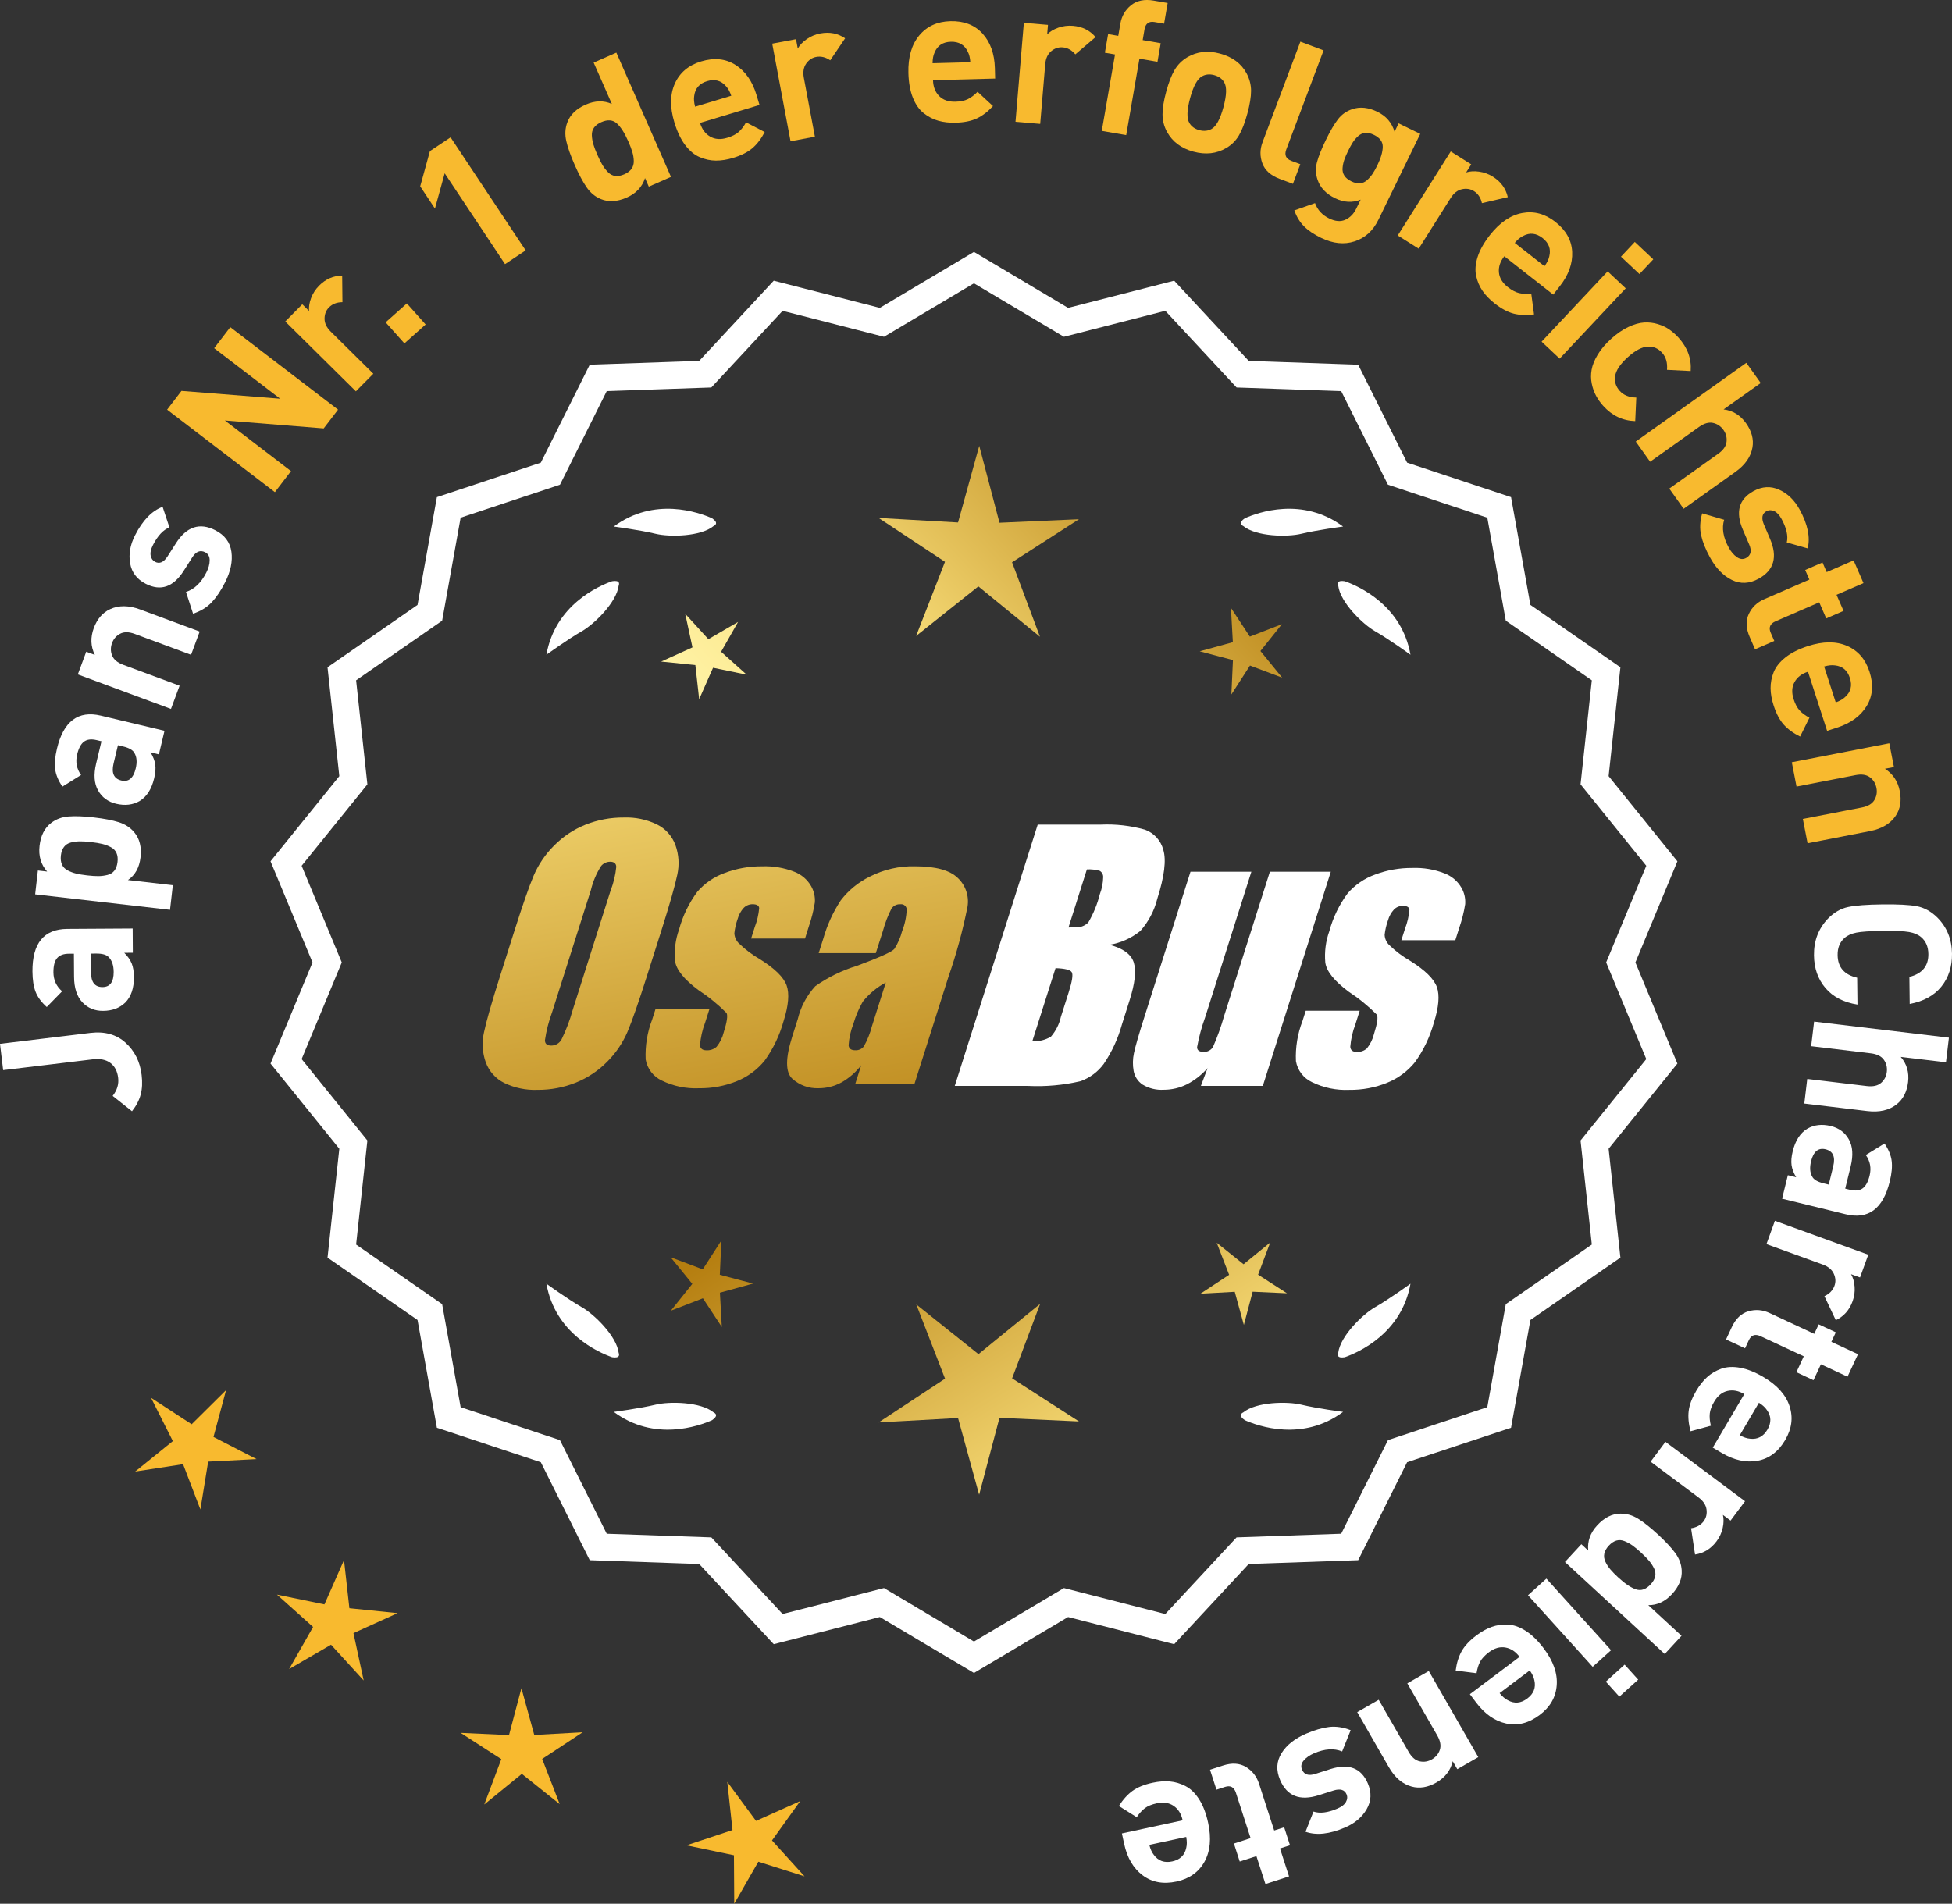 <?xml version="1.0" encoding="UTF-8"?>
<svg xmlns="http://www.w3.org/2000/svg" xmlns:xlink="http://www.w3.org/1999/xlink" id="Layer_2" data-name="Layer 2" viewBox="0 0 174.049 169.777">
  <rect x="0" y="0" width="174.049" height="169.777" fill="#333333" stroke="none"/>
  <defs>
    <style>
      .cls-1 {
        fill: url(#linear-gradient-8);
      }

      .cls-2 {
        fill: url(#linear-gradient-7);
      }

      .cls-3 {
        fill: url(#linear-gradient-5);
      }

      .cls-4 {
        fill: url(#linear-gradient-6);
      }

      .cls-5 {
        fill: url(#linear-gradient-9);
      }

      .cls-6 {
        fill: url(#linear-gradient-4);
      }

      .cls-7 {
        fill: url(#linear-gradient-3);
      }

      .cls-8 {
        fill: url(#linear-gradient-2);
      }

      .cls-9 {
        fill: url(#linear-gradient);
      }

      .cls-10 {
        fill: #f8ba2f;
      }

      .cls-11 {
        stroke: #fff;
        stroke-miterlimit: 10;
        stroke-width: .622px;
      }

      .cls-11, .cls-12 {
        fill: #fff;
      }
    </style>
    <linearGradient id="linear-gradient" x1="113.196" y1="195.457" x2="61.771" y2="112.937" gradientUnits="userSpaceOnUse">
      <stop offset="0" stop-color="#f9df7b"></stop>
      <stop offset=".279" stop-color="#b57e10"></stop>
      <stop offset=".323" stop-color="#c89d38"></stop>
      <stop offset=".417" stop-color="#efda86"></stop>
      <stop offset=".46" stop-color="#fff3a6"></stop>
      <stop offset=".642" stop-color="#f9df7b"></stop>
      <stop offset="1" stop-color="#b57e10"></stop>
    </linearGradient>
    <linearGradient id="linear-gradient-2" x1="126.444" y1="187.201" x2="75.019" y2="104.681" xlink:href="#linear-gradient"></linearGradient>
    <linearGradient id="linear-gradient-3" x1="147.971" y1="173.786" x2="96.546" y2="91.266" xlink:href="#linear-gradient"></linearGradient>
    <linearGradient id="linear-gradient-4" x1="47.759" y1="63.406" x2="79.451" y2="234.425" gradientUnits="userSpaceOnUse">
      <stop offset="0" stop-color="#f9df7b"></stop>
      <stop offset=".279" stop-color="#b57e10"></stop>
      <stop offset=".284" stop-color="#e5c25b"></stop>
      <stop offset=".286" stop-color="#f9df7b"></stop>
      <stop offset=".46" stop-color="#fff3a6"></stop>
      <stop offset=".642" stop-color="#f9df7b"></stop>
      <stop offset="1" stop-color="#b57e10"></stop>
    </linearGradient>
    <linearGradient id="linear-gradient-5" x1="60.267" y1="61.089" x2="91.959" y2="232.107" xlink:href="#linear-gradient-4"></linearGradient>
    <linearGradient id="linear-gradient-6" x1="72.892" y1="58.749" x2="104.584" y2="229.767" xlink:href="#linear-gradient-4"></linearGradient>
    <linearGradient id="linear-gradient-7" x1="52.205" y1="112.808" x2="117.982" y2="51.815" xlink:href="#linear-gradient"></linearGradient>
    <linearGradient id="linear-gradient-8" x1="29.986" y1="88.846" x2="95.763" y2="27.853" xlink:href="#linear-gradient"></linearGradient>
    <linearGradient id="linear-gradient-9" x1="37.042" y1="96.455" x2="102.818" y2="35.462" xlink:href="#linear-gradient"></linearGradient>
  </defs>
  <g id="Layer_1-2" data-name="Layer 1">
    <g>
      <g>
        <polygon class="cls-10" points="20.157 123.975 17.088 127.017 13.467 124.66 15.412 128.519 12.051 131.235 16.322 130.578 17.867 134.614 18.561 130.349 22.877 130.126 19.035 128.148 20.157 123.975"></polygon>
        <polygon class="cls-10" points="31.153 143.424 30.673 139.13 28.928 143.083 24.695 142.212 27.916 145.094 25.78 148.85 29.515 146.678 32.428 149.87 31.516 145.646 35.452 143.863 31.153 143.424"></polygon>
        <polygon class="cls-10" points="47.638 154.727 46.492 150.56 45.386 154.738 41.07 154.54 44.701 156.882 43.179 160.927 46.529 158.197 49.905 160.894 48.343 156.865 51.952 154.487 47.638 154.727"></polygon>
        <polygon class="cls-10" points="68.835 164.134 71.353 160.622 67.41 162.391 64.848 158.911 65.313 163.208 61.211 164.569 65.441 165.455 65.468 169.777 67.618 166.028 71.736 167.337 68.835 164.134"></polygon>
      </g>
      <path class="cls-11" d="M86.843,148.836l-8.345-4.961-9.405,2.409-6.61-7.111-9.703-.338-4.338-8.685-9.214-3.058-1.716-9.556-7.98-5.53,1.046-9.652-6.098-7.554,3.723-8.967-3.723-8.967,6.098-7.554-1.046-9.652,7.98-5.53,1.716-9.556,9.214-3.058,4.338-8.685,9.703-.338,6.61-7.111,9.405,2.409,8.345-4.961,8.345,4.961,9.405-2.409,6.61,7.111,9.703.338,4.338,8.685,9.214,3.058,1.716,9.556,7.98,5.53-1.046,9.652,6.098,7.554-3.723,8.967,3.723,8.967-6.098,7.554,1.046,9.652-7.98,5.53-1.716,9.556-9.214,3.058-4.338,8.685-9.703.338-6.61,7.111-9.405-2.409-8.345,4.961ZM78.773,141.96l8.07,4.797,8.07-4.797,9.095,2.329,6.392-6.877,9.383-.327,4.195-8.399,8.91-2.957,1.659-9.241,7.716-5.348-1.011-9.334,5.897-7.305-3.6-8.671,3.6-8.671-5.897-7.305,1.011-9.334-7.716-5.348-1.659-9.241-8.91-2.957-4.195-8.399-9.383-.327-6.392-6.877-9.095,2.329-8.07-4.797-8.07,4.797-9.095-2.329-6.392,6.877-9.383.327-4.195,8.399-8.91,2.957-1.659,9.241-7.716,5.348,1.011,9.334-5.897,7.305,3.6,8.671-3.6,8.671,5.897,7.305-1.011,9.334,7.716,5.348,1.659,9.241,8.91,2.957,4.195,8.399,9.383.327,6.392,6.877,9.095-2.329Z"></path>
      <g>
        <polygon class="cls-9" points="64.182 113.687 64.322 110.626 62.661 113.201 59.794 112.121 61.729 114.497 59.817 116.89 62.674 115.783 64.36 118.342 64.19 115.283 67.144 114.47 64.182 113.687"></polygon>
        <polygon class="cls-8" points="92.743 116.282 87.244 120.764 81.702 116.336 84.265 122.951 78.341 126.853 85.424 126.46 87.305 133.3 89.119 126.442 96.206 126.766 90.244 122.922 92.743 116.282"></polygon>
        <polygon class="cls-7" points="112.178 113.676 113.257 110.809 110.882 112.745 108.488 110.832 109.595 113.689 107.037 115.375 110.096 115.205 110.909 118.159 111.692 115.197 114.753 115.337 112.178 113.676"></polygon>
      </g>
      <g>
        <path class="cls-12" d="M110.852,125.961c-.114.057-.184.124-.207.201-.001.001-.002.002-.003.003.001 0.0.001 0.0.002.001-.036.131.066.291.35.488,1.179.524,5.149,1.947,8.764-.74,0,0-2.348-.308-3.726-.643-1.249-.304-4.027-.256-5.179.691Z"></path>
        <path class="cls-12" d="M119.311,120.923c0.0.001-0.0.003,0,.004.001-0.0.001-0.0.002-.001.063.12.248.166.589.115,1.217-.428,5.08-2.121,5.862-6.557,0,0-1.918,1.389-3.15,2.091-1.117.637-3.103,2.579-3.29,4.059-.043.12-.049.217-.013.288Z"></path>
      </g>
      <g>
        <path class="cls-12" d="M63.632,125.961c.114.057.184.124.207.201.001.001.002.002.003.003-.001 0-.001 0-.002.001.036.131-.066.291-.35.488-1.179.524-5.149,1.947-8.764-.74,0,0,2.348-.308,3.726-.643,1.249-.304,4.027-.256,5.179.691Z"></path>
        <path class="cls-12" d="M55.173,120.923c-0.0.001 0.0.003,0,.004-.001-0-.001-0-.002-.001-.063.12-.248.166-.589.115-1.217-.428-5.08-2.121-5.862-6.557,0,0,1.918,1.389,3.15,2.091,1.117.637,3.103,2.579,3.29,4.059.043.12.049.217.013.288Z"></path>
      </g>
      <g>
        <path class="cls-12" d="M63.632,46.913c.114-.057.184-.124.207-.201.001-.001.002-.002.003-.003-.001-0-.001-0-.002-.001.036-.131-.066-.291-.35-.488-1.179-.524-5.149-1.947-8.764.74,0,0,2.348.308,3.726.643,1.249.304,4.027.256,5.179-.691Z"></path>
        <path class="cls-12" d="M55.173,51.952c-0-.001 0-.003,0-.004-.001 0-.001 0-.002.001-.063-.12-.248-.166-.589-.115-1.217.428-5.08,2.121-5.862,6.557,0,0,1.918-1.389,3.15-2.091,1.117-.637,3.103-2.579,3.29-4.059.043-.12.049-.217.013-.288Z"></path>
      </g>
      <g>
        <path class="cls-12" d="M110.852,46.913c-.114-.057-.184-.124-.207-.201-.001-.001-.002-.002-.003-.003.001-0.0.001-0.0.002-.001-.036-.131.066-.291.35-.488,1.179-.524,5.149-1.947,8.764.74,0,0-2.348.308-3.726.643-1.249.304-4.027.256-5.179-.691Z"></path>
        <path class="cls-12" d="M119.311,51.952c0-.001-0-.003,0-.004.001 0.0.001 0.0.002.001.063-.12.248-.166.589-.115,1.217.428,5.08,2.121,5.862,6.557,0,0-1.918-1.389-3.15-2.091-1.117-.637-3.103-2.579-3.29-4.059-.043-.12-.049-.217-.013-.288Z"></path>
      </g>
      <g id="Group_4" data-name="Group 4">
        <g id="Group_1" data-name="Group 1">
          <path id="Path_1" data-name="Path 1" class="cls-6" d="M57.684,87.044c-.743,2.341-1.321,3.999-1.734,4.975-.429.998-1.045,1.904-1.814,2.67-.793.803-1.741,1.435-2.787,1.858-1.09.438-2.256.658-3.431.648-1.017.039-2.027-.171-2.945-.611-.769-.376-1.363-1.035-1.657-1.839-.308-.854-.365-1.778-.165-2.663.198-.958.677-2.638,1.438-5.039l1.265-3.987c.743-2.341,1.321-3.999,1.734-4.975.429-.998,1.045-1.904,1.814-2.67.793-.803,1.741-1.435,2.787-1.858,1.091-.437,2.256-.656,3.431-.646,1.017-.039,2.027.171,2.945.611.768.377,1.362,1.036,1.657,1.84.308.854.365,1.778.165,2.663-.198.958-.677,2.637-1.438,5.037l-1.266,3.986ZM54.459,79.386c.255-.669.42-1.369.49-2.082-.014-.303-.197-.454-.548-.454-.305.003-.593.136-.794.366-.426.665-.737,1.397-.922,2.166l-3.456,10.883c-.3.811-.515,1.65-.64,2.506,0,.319.194.476.565.476.383-.001.734-.212.915-.548.408-.836.739-1.708.988-2.604l3.398-10.71.003.003Z"></path>
          <path id="Path_2" data-name="Path 2" class="cls-3" d="M71.782,83.702h-4.81l.329-1.035c.208-.538.339-1.102.391-1.676-.018-.234-.216-.351-.592-.351-.295-.003-.578.115-.785.325-.254.277-.438.611-.538.973-.15.416-.25.849-.298,1.289.015.339.158.661.399.9.569.552,1.206,1.031,1.894,1.425,1.317.827,2.106,1.604,2.367,2.33.259.728.172,1.789-.271,3.182-.35,1.263-.919,2.454-1.683,3.518-.654.81-1.504,1.439-2.469,1.829-1.077.439-2.23.656-3.393.64-1.148.051-2.29-.186-3.322-.691-.755-.353-1.289-1.052-1.43-1.873-.055-1.217.143-2.433.582-3.57l.293-.922h4.808l-.384,1.21c-.246.642-.398,1.316-.454,2.001.022.307.216.461.574.461.33.02.655-.092.903-.311.308-.381.527-.826.64-1.302.289-.911.373-1.482.251-1.712-.764-.766-1.605-1.451-2.509-2.045-1.291-.958-1.987-1.829-2.088-2.612-.083-.943.039-1.893.359-2.784.329-1.218.883-2.363,1.634-3.376.659-.761,1.503-1.338,2.45-1.676,1.062-.401,2.19-.6,3.325-.589.978-.037,1.953.127,2.864.483.631.24,1.16.689,1.498,1.273.258.444.376.955.34,1.467-.114.719-.291,1.427-.53,2.114l-.348,1.111v-.008Z"></path>
          <path id="Path_3" data-name="Path 3" class="cls-4" d="M78.093,85.001h-5.095l.406-1.28c.343-1.213.869-2.366,1.559-3.42.686-.899,1.573-1.626,2.59-2.122,1.245-.636,2.629-.953,4.027-.922,1.836,0,3.11.347,3.822,1.042.696.657,1.021,1.616.867,2.561-.422,2.122-.99,4.212-1.701,6.255l-3.043,9.588h-5.279l.542-1.701c-.481.626-1.083,1.149-1.771,1.536-.626.339-1.326.515-2.038.512-.862.033-1.703-.275-2.341-.856-.611-.57-.611-1.82,0-3.75l.498-1.571c.264-1.09.8-2.096,1.558-2.923,1.131-.798,2.383-1.411,3.707-1.814,2.019-.75,3.134-1.252,3.343-1.508.313-.488.546-1.023.691-1.584.247-.621.386-1.28.41-1.948-.017-.269-.248-.473-.517-.457-.011.001-.021.002-.032.003-.317-.024-.622.121-.805.381-.322.631-.577,1.295-.761,1.979l-.638,1.997ZM78.983,87.62c-.793.427-1.493,1.009-2.056,1.712-.356.627-.637,1.293-.838,1.986-.24.612-.383,1.257-.424,1.913.033.285.223.432.582.432.297.022.586-.104.772-.337.316-.559.557-1.156.717-1.778l1.247-3.928Z"></path>
        </g>
        <g id="Group_3" data-name="Group 3">
          <path id="Path_7" data-name="Path 7" class="cls-12" d="M92.52,73.54h5.641c1.319-.059,2.639.092,3.91.446.817.29,1.437.967,1.654,1.807.278.907.098,2.367-.542,4.379-.264,1.057-.78,2.035-1.503,2.849-.794.644-1.742,1.07-2.751,1.236,1.207.319,1.928.841,2.162,1.576s.11,1.862-.373,3.376l-.684,2.162c-.345,1.246-.89,2.429-1.613,3.501-.526.72-1.258,1.262-2.1,1.554-1.523.352-3.088.492-4.649.417h-6.541l7.396-23.304h-.007ZM94.118,86.338l-2.073,6.522c.579.032,1.154-.108,1.654-.402.44-.507.747-1.115.893-1.771l.691-2.173c.318-.999.411-1.603.278-1.814-.132-.212-.611-.329-1.445-.359l.003-.004ZM96.913,77.53l-1.642,5.183c.245-.011.435-.014.57-.014.446.042.887-.119,1.2-.44.459-.785.804-1.631,1.024-2.513.188-.49.289-1.008.3-1.532.004-.229-.116-.442-.314-.556-.368-.102-.75-.144-1.131-.126l-.007-.002Z"></path>
          <path id="Path_8" data-name="Path 8" class="cls-12" d="M118.66,77.743l-6.061,19.1h-5.523l.596-1.588c-.519.596-1.147,1.088-1.851,1.449-.638.318-1.342.484-2.056.483-.66.041-1.318-.12-1.885-.461-.422-.281-.712-.723-.801-1.222-.094-.527-.084-1.068.03-1.591.114-.552.428-1.65.951-3.288l4.09-12.884h5.428l-4.126,12.997c-.313.861-.551,1.747-.713,2.648,0,.278.183.417.56.417.344.031.676-.137.856-.432.396-.901.729-1.829.995-2.776l4.079-12.854h5.428l.003.003Z"></path>
          <path id="Path_9" data-name="Path 9" class="cls-12" d="M129.761,83.848h-4.81l.329-1.035c.208-.538.339-1.102.391-1.676-.018-.234-.216-.351-.592-.351-.295-.003-.578.115-.784.325-.254.277-.438.611-.538.973-.15.416-.249.848-.297,1.287.015.339.158.661.399.9.569.553,1.205,1.032,1.893,1.426,1.317.827,2.106,1.604,2.367,2.33.259.728.172,1.789-.271,3.182-.35,1.263-.919,2.454-1.683,3.518-.654.809-1.504,1.439-2.469,1.829-1.077.439-2.23.656-3.393.64-1.148.051-2.29-.186-3.322-.691-.755-.353-1.289-1.052-1.43-1.873-.055-1.217.143-2.433.582-3.57l.293-.922h4.81l-.384,1.211c-.246.642-.398,1.316-.454,2.001.022.307.216.461.574.461.33.02.655-.092.903-.311.308-.381.527-.826.64-1.302.289-.911.373-1.482.251-1.712-.764-.766-1.605-1.451-2.509-2.045-1.291-.958-1.987-1.829-2.088-2.612-.083-.943.039-1.893.359-2.784.329-1.218.883-2.363,1.634-3.376.659-.761,1.503-1.338,2.45-1.676,1.062-.401,2.19-.6,3.325-.589.978-.037,1.953.127,2.864.483.632.239,1.163.689,1.503,1.273.258.444.376.955.34,1.467-.114.719-.291,1.427-.53,2.114l-.351,1.108-.004-.005Z"></path>
        </g>
      </g>
      <g>
        <path class="cls-12" d="M8.067,92.116c1.271-.152,2.314.139,3.127.873.813.735,1.292,1.694,1.434,2.875.079.653.052,1.232-.081,1.739s-.393,1.007-.778,1.498l-1.723-1.367c.396-.505.56-1.044.489-1.617-.07-.585-.3-1.025-.689-1.321-.39-.295-.921-.402-1.597-.321l-7.967.961-.282-2.346,8.067-.974Z"></path>
        <path class="cls-12" d="M11.829,82.809l.014,2.159-.765.005c.309.304.528.617.66.939.133.321.2.732.202,1.23.007.986-.25,1.742-.768,2.267-.507.49-1.168.737-1.984.742-.747.005-1.364-.252-1.85-.771-.484-.518-.729-1.275-.735-2.273l-.014-2.057-.441.003c-.487.003-.841.135-1.061.397-.22.262-.326.682-.324,1.26.005.691.263,1.256.776,1.695l-1.369,1.402c-.479-.428-.81-.876-.994-1.346-.184-.469-.277-1.078-.283-1.825-.016-2.517,1.02-3.78,3.105-3.794l5.83-.035ZM8.579,85.039l-.476.003.01,1.684c.005.873.348,1.307,1.027,1.303.67-.004,1.001-.454.996-1.35-.004-.578-.148-1.013-.433-1.307-.194-.225-.568-.336-1.125-.333Z"></path>
        <path class="cls-12" d="M8.368,72.9c.911.105,1.655.247,2.227.427.572.181,1.034.484,1.385.912.471.567.653,1.307.55,2.219-.104.912-.479,1.588-1.123,2.027l4.003.459-.251,2.195-12.025-1.379.243-2.128.827.095c-.556-.622-.782-1.39-.677-2.302.104-.912.451-1.591,1.038-2.037.438-.338.957-.529,1.555-.574.599-.046,1.349-.017,2.249.086ZM9.115,75.262c-.261-.064-.593-.12-.999-.166-.405-.047-.742-.068-1.011-.064-.268.003-.532.039-.791.105-.259.067-.462.198-.609.393-.148.194-.24.449-.276.764-.035.315-.004.584.096.807.101.223.269.396.505.52.237.125.486.219.747.283.26.064.594.119.999.166.405.046.742.067,1.011.064.269-.004.534-.039.8-.105.264-.066.469-.196.617-.391.147-.194.239-.449.275-.765.037-.314.005-.583-.096-.807-.1-.222-.27-.396-.513-.521-.242-.125-.494-.22-.755-.283Z"></path>
        <path class="cls-12" d="M14.668,65.175l-.501,2.101-.744-.178c.226.369.366.726.418,1.07.051.344.02.759-.096,1.244-.229.959-.658,1.631-1.285,2.018-.609.355-1.311.439-2.105.25-.727-.174-1.264-.57-1.611-1.188-.348-.619-.406-1.413-.175-2.384l.478-2.001-.431-.103c-.474-.113-.849-.068-1.124.134-.276.203-.48.585-.614,1.147-.161.672-.043,1.282.35,1.831l-1.663,1.036c-.362-.529-.577-1.043-.646-1.543-.066-.499-.015-1.113.159-1.841.584-2.447,1.891-3.43,3.919-2.946l5.672,1.353ZM10.98,66.568l-.464-.11-.391,1.638c-.202.849.028,1.352.689,1.51.651.155,1.078-.203,1.287-1.074.134-.562.097-1.019-.111-1.371-.134-.266-.471-.463-1.011-.592Z"></path>
        <path class="cls-12" d="M17.804,56.323l-.768,2.072-5.021-1.861c-.521-.193-.954-.199-1.299-.019-.344.181-.586.456-.724.828-.142.383-.141.755.004,1.116.144.361.476.639.996.832l5.021,1.861-.769,2.072-8.305-3.078.75-2.025.766.284c-.373-.755-.404-1.552-.093-2.392.304-.818.79-1.381,1.46-1.688.772-.354,1.664-.345,2.673.029l5.308,1.968Z"></path>
        <path class="cls-12" d="M19.194,47.288c.839.428,1.318,1.066,1.438,1.916s-.07,1.765-.569,2.744c-.37.727-.765,1.314-1.185,1.763-.419.447-.975.788-1.664,1.021l-.632-1.943c.741-.232,1.347-.808,1.815-1.728.195-.383.295-.746.297-1.089.002-.342-.133-.582-.404-.721-.435-.222-.818-.067-1.152.462l-.77,1.211c-.923,1.438-2.046,1.819-3.369,1.145-.787-.401-1.254-1.011-1.396-1.827-.143-.817.001-1.65.434-2.498.685-1.343,1.505-2.191,2.461-2.544l.608,1.837c-.554.214-1.043.735-1.465,1.562-.188.374-.259.691-.208.953s.184.445.396.555c.394.2.759.043,1.098-.471l.755-1.181c.948-1.488,2.12-1.877,3.513-1.167Z"></path>
        <path class="cls-10" d="M30.143,36.532l-1.281,1.674-8.812-.708,5.898,4.516-1.437,1.876-9.611-7.356,1.28-1.674,8.8.698-5.885-4.506,1.436-1.876,9.611,7.356Z"></path>
        <path class="cls-10" d="M30.51,24.581l.024,2.368c-.496.003-.896.157-1.198.463-.264.267-.396.602-.397,1.006-.002.405.183.791.553,1.157l3.796,3.754-1.555,1.571-6.296-6.229,1.517-1.535.604.598c-.033-.353.027-.735.18-1.148.155-.413.392-.782.71-1.104.589-.596,1.277-.896,2.062-.9Z"></path>
        <path class="cls-10" d="M37.951,28.938l-1.892,1.686-1.674-1.879,1.892-1.685,1.674,1.878Z"></path>
        <path class="cls-10" d="M46.871,22.332l-1.841,1.223-5.38-8.101-.868,3.147-1.315-1.982.868-3.147,1.841-1.223,6.695,10.083Z"></path>
        <path class="cls-10" d="M59.827,15.776l-1.977.869-.336-.763c-.258.794-.802,1.373-1.631,1.738-.852.373-1.617.419-2.299.137-.513-.208-.939-.559-1.279-1.053-.341-.494-.696-1.161-1.065-2.002-.365-.83-.614-1.538-.747-2.123-.134-.585-.104-1.137.09-1.655.252-.692.799-1.224,1.64-1.593.83-.364,1.607-.385,2.332-.06l-1.621-3.688,2.023-.889,4.87,11.081ZM56.019,12.603c-.333-.758-.677-1.293-1.032-1.607-.355-.315-.812-.349-1.372-.103-.291.127-.507.291-.648.488-.142.199-.207.432-.194.699.012.267.057.529.132.786.076.258.196.573.36.946.164.374.315.676.453.906.139.23.303.442.493.637.191.195.408.308.65.337.241.03.508-.019.799-.146s.506-.291.648-.489c.142-.198.209-.433.202-.701-.007-.27-.05-.538-.132-.807-.08-.268-.199-.583-.359-.946Z"></path>
        <path class="cls-10" d="M67.722,9.359l-5.305,1.602c.171.564.471.971.902,1.22.429.249.937.285,1.523.108.434-.132.771-.301,1.01-.509.238-.209.462-.498.67-.869l1.663.865c-.314.604-.682,1.085-1.101,1.442s-.991.646-1.718.865c-.543.163-1.055.244-1.535.241s-.958-.104-1.432-.305c-.476-.2-.909-.561-1.304-1.081-.394-.52-.715-1.192-.964-2.018-.41-1.355-.394-2.518.049-3.485.441-.969,1.222-1.621,2.339-1.959,1.161-.35,2.181-.246,3.059.312.88.558,1.503,1.449,1.874,2.675l.269.896ZM65.203,8.54c-.123-.365-.279-.65-.471-.853-.438-.508-.998-.658-1.681-.452-.685.207-1.068.643-1.151,1.307-.048.275-.021.599.079.971l3.224-.973Z"></path>
        <path class="cls-10" d="M75.354,3.416l-1.326,1.962c-.41-.28-.827-.381-1.251-.302-.367.068-.667.27-.898.601-.231.332-.3.755-.204,1.267l.985,5.246-2.172.408-1.634-8.705,2.122-.398.156.835c.173-.309.44-.59.803-.842s.765-.42,1.21-.504c.825-.154,1.561-.011,2.209.433Z"></path>
        <path class="cls-10" d="M88.733,7.006l-5.541.145c.016.59.198,1.061.548,1.414.349.354.829.522,1.44.507.454-.012.823-.087,1.108-.225.286-.138.577-.357.876-.66l1.376,1.273c-.462.499-.943.866-1.44,1.101-.5.233-1.129.361-1.887.381-.567.015-1.081-.043-1.544-.173s-.897-.354-1.302-.672c-.405-.317-.729-.78-.973-1.386-.241-.606-.374-1.34-.396-2.201-.036-1.416.286-2.532.968-3.35.681-.816,1.605-1.24,2.771-1.271,1.214-.032,2.17.337,2.87,1.106.699.771,1.066,1.795,1.101,3.075l.024.935ZM86.518,5.55c-.021-.385-.097-.7-.229-.946-.287-.604-.788-.897-1.502-.879s-1.199.338-1.455.956c-.118.253-.178.571-.179.957l3.364-.088Z"></path>
        <path class="cls-10" d="M97.683,3.31l-1.801,1.537c-.321-.38-.695-.588-1.125-.624-.373-.031-.714.082-1.026.34-.312.259-.49.647-.534,1.166l-.448,5.32-2.202-.187.744-8.825,2.151.182-.071.847c.249-.252.582-.452.997-.599.416-.146.852-.201,1.302-.163.836.07,1.508.405,2.014,1.006Z"></path>
        <path class="cls-10" d="M103.206,5.512l-1.608-.278-1.181,6.817-2.177-.377,1.18-6.817-.904-.156.288-1.659.904.157.188-1.089c.119-.682.438-1.23.958-1.646.521-.416,1.194-.553,2.022-.409l1.238.214-.319,1.843-.854-.147c-.502-.087-.798.132-.891.656l-.163.955,1.606.278-.287,1.658Z"></path>
        <path class="cls-10" d="M111.221,10.127c-.223.82-.472,1.466-.746,1.938-.275.472-.651.849-1.126,1.13-.868.516-1.85.625-2.944.328-1.081-.294-1.868-.883-2.354-1.768-.266-.494-.397-1.015-.396-1.561.001-.546.11-1.223.331-2.032.22-.81.466-1.447.739-1.913s.649-.846,1.13-1.139c.867-.515,1.843-.626,2.925-.332,1.116.303,1.907.894,2.374,1.771.264.495.396,1.013.397,1.553-.001.54-.111,1.215-.33,2.024ZM109.088,9.548c.288-1.062.311-1.795.069-2.201-.184-.319-.483-.536-.898-.649-.404-.109-.768-.072-1.087.11-.415.229-.765.873-1.054,1.934-.291,1.072-.315,1.812-.073,2.217.183.32.478.535.882.646.415.112.782.077,1.104-.106.414-.228.767-.877,1.058-1.949Z"></path>
        <path class="cls-10" d="M115.282,16.395l-1.178-.442c-.796-.299-1.311-.759-1.542-1.38-.233-.62-.229-1.254.017-1.901l3.369-8.957,2.069.777-3.323,8.831c-.188.499-.037.84.45,1.023l.797.299-.659,1.75Z"></path>
        <path class="cls-10" d="M122.898,19.612c-.472.969-1.176,1.605-2.113,1.912s-1.936.202-2.995-.314c-.632-.308-1.135-.646-1.508-1.018-.374-.371-.666-.848-.875-1.428l1.848-.65c.22.61.641,1.067,1.262,1.37.551.268,1.033.305,1.449.11.417-.194.736-.521.959-.979l.396-.811c-.737.297-1.498.254-2.283-.128-.794-.387-1.312-.929-1.552-1.626-.179-.515-.2-1.033-.066-1.554.134-.521.399-1.189.796-2.005.396-.814.757-1.433,1.083-1.854.324-.422.744-.722,1.26-.899.696-.24,1.447-.165,2.253.228.785.382,1.295.977,1.532,1.785l.364-.749,1.927.938-3.735,7.672ZM122.816,14.732c.312-.642.471-1.188.476-1.64.006-.451-.256-.806-.786-1.063-.285-.14-.544-.198-.773-.179-.231.021-.441.116-.633.289-.19.171-.351.357-.48.56-.129.201-.268.455-.417.761s-.263.572-.342.798c-.079.227-.129.467-.151.721-.023.253.03.481.159.683s.335.371.621.51c.284.14.547.197.785.175.237-.022.449-.122.635-.296.187-.174.347-.361.481-.561.134-.198.275-.451.426-.757Z"></path>
        <path class="cls-10" d="M134.443,17.581l-2.308.535c-.109-.485-.347-.842-.711-1.072-.316-.199-.673-.256-1.067-.171-.396.086-.732.349-1.011.79l-2.848,4.515-1.87-1.179,4.725-7.491,1.827,1.151-.454.719c.337-.109.724-.133,1.161-.071.438.061.848.212,1.231.454.709.447,1.149,1.055,1.324,1.82Z"></path>
        <path class="cls-10" d="M138.491,26.272l-4.361-3.418c-.364.464-.524.943-.48,1.438.045.495.308.931.789,1.309.356.279.689.457.997.533.307.076.673.092,1.097.049l.248,1.858c-.675.09-1.28.066-1.813-.07-.533-.138-1.098-.44-1.695-.908-.446-.351-.807-.723-1.079-1.117-.274-.395-.467-.844-.575-1.347-.11-.504-.065-1.066.134-1.688.199-.622.565-1.271,1.096-1.949.874-1.114,1.834-1.771,2.881-1.966,1.045-.195,2.028.067,2.946.788.954.748,1.457,1.642,1.506,2.681.049,1.04-.321,2.063-1.111,3.071l-.577.735ZM137.712,23.74c.229-.311.372-.603.428-.875.164-.649-.036-1.194-.598-1.636-.562-.44-1.14-.504-1.73-.189-.253.119-.503.327-.749.623l2.649,2.077Z"></path>
        <path class="cls-10" d="M139.065,31.983l-1.61-1.513,5.891-6.269,1.61,1.514-5.891,6.268ZM146.18,24.438l-1.648-1.548,1.234-1.313,1.648,1.549-1.234,1.312Z"></path>
        <path class="cls-10" d="M145.802,37.555c-1.115-.033-2.066-.487-2.855-1.361-.251-.278-.462-.576-.634-.894-.173-.318-.302-.68-.385-1.085s-.089-.816-.014-1.234c.073-.418.254-.868.544-1.351.289-.482.69-.956,1.203-1.419.515-.463,1.024-.814,1.535-1.053.51-.239.973-.371,1.392-.398.419-.026.829.021,1.228.142.399.12.745.284,1.04.492.294.208.566.45.817.728.797.884,1.156,1.873,1.075,2.969l-2.112-.108c.056-.631-.091-1.141-.439-1.527-.351-.387-.773-.569-1.272-.546-.522.028-1.117.344-1.782.943-.672.607-1.05,1.17-1.133,1.688-.073.494.065.934.414,1.321.349.387.841.584,1.475.593l-.096,2.102Z"></path>
        <path class="cls-10" d="M150.121,45.374l-1.281-1.8,4.361-3.106c.453-.322.701-.677.745-1.063.046-.387-.048-.741-.277-1.064-.237-.332-.545-.54-.925-.625-.38-.084-.797.035-1.248.357l-4.363,3.106-1.282-1.801,9.859-7.021,1.283,1.8-3.311,2.356c.821.098,1.487.506,2.001,1.227.505.711.698,1.43.575,2.156-.141.838-.649,1.569-1.526,2.193l-4.611,3.284Z"></path>
        <path class="cls-10" d="M156.807,51.612c-.825.452-1.623.488-2.393.109-.77-.381-1.419-1.052-1.947-2.016-.393-.716-.654-1.373-.788-1.972-.135-.599-.103-1.249.094-1.951l1.961.573c-.226.744-.09,1.567.405,2.473.206.378.45.664.732.858.28.195.555.22.824.072.426-.234.516-.639.266-1.212l-.566-1.318c-.667-1.572-.35-2.715.952-3.429.775-.425,1.541-.466,2.297-.124s1.362.931,1.82,1.766c.724,1.322.962,2.477.715,3.465l-1.861-.531c.136-.578-.021-1.274-.466-2.09-.201-.367-.425-.604-.67-.709-.244-.104-.472-.1-.68.015-.388.212-.465.603-.229,1.172l.55,1.288c.694,1.623.356,2.81-1.016,3.561Z"></path>
        <path class="cls-10" d="M156.488,57.908l-.48-1.107c-.334-.769-.358-1.453-.075-2.052s.741-1.036,1.376-1.312l4.023-1.747-.373-.857,1.543-.671.374.858,2.4-1.043.881,2.026-2.402,1.043.624,1.435-1.543.671-.624-1.435-3.898,1.693c-.487.212-.631.552-.428,1.02l.318.732-1.716.745Z"></path>
        <path class="cls-10" d="M162.914,65.178l-1.706-5.273c-.562.182-.961.49-1.201.925-.242.436-.267.944-.079,1.526.14.432.316.764.529.999s.507.452.881.653l-.832,1.681c-.609-.303-1.099-.661-1.464-1.072-.365-.412-.664-.979-.897-1.701-.175-.54-.266-1.049-.272-1.529-.006-.48.086-.96.275-1.438.191-.479.544-.92,1.056-1.324s1.179-.738,1.998-1.004c1.349-.436,2.51-.442,3.487-.02.977.422,1.644,1.189,2.003,2.3.374,1.153.29,2.175-.25,3.064-.541.89-1.419,1.531-2.638,1.926l-.89.288ZM163.684,62.642c.363-.13.645-.292.843-.487.499-.447.639-1.011.418-1.689-.219-.68-.662-1.055-1.328-1.125-.275-.042-.6-.009-.969.099l1.036,3.203Z"></path>
        <path class="cls-10" d="M161.173,75.204l-.422-2.17,5.256-1.022c.546-.106.919-.326,1.118-.659.201-.334.264-.695.188-1.085-.078-.4-.273-.718-.584-.951-.312-.233-.739-.298-1.284-.191l-5.257,1.022-.422-2.169,8.693-1.692.413,2.119-.801.156c.71.45,1.152,1.115,1.323,1.994.166.856.043,1.59-.368,2.201-.476.705-1.241,1.16-2.299,1.365l-5.556,1.082Z"></path>
        <path class="cls-12" d="M165.62,89.591c-1.237-.2-2.191-.693-2.856-1.479-.668-.786-1.008-1.757-1.021-2.912-.017-1.292.396-2.38,1.235-3.263.548-.562,1.153-.912,1.814-1.05.661-.139,1.679-.216,3.049-.231,1.372-.018,2.39.036,3.055.158.663.123,1.277.458,1.839,1.007.86.862,1.299,1.939,1.313,3.231.015,1.156-.304,2.135-.95,2.936-.648.801-1.588,1.316-2.821,1.547l-.027-2.414c1.14-.285,1.704-.967,1.691-2.043-.008-.646-.224-1.148-.647-1.505-.264-.224-.618-.376-1.067-.455-.449-.08-1.234-.113-2.356-.1-1.121.014-1.906.065-2.353.155-.446.091-.799.251-1.057.48-.415.367-.619.875-.61,1.521.012,1.088.593,1.761,1.741,2.02l.028,2.396Z"></path>
        <path class="cls-12" d="M160.881,98.415l.262-2.195,5.317.636c.552.065.973-.029,1.267-.285.293-.256.464-.581.51-.975.048-.405-.04-.767-.265-1.085-.225-.317-.611-.51-1.163-.575l-5.318-.636.263-2.194,12.02,1.436-.263,2.194-4.034-.481c.542.624.76,1.375.655,2.253-.104.866-.445,1.527-1.024,1.983-.668.524-1.536.724-2.605.596l-5.62-.671Z"></path>
        <path class="cls-12" d="M158.9,106.902l.514-2.097.743.182c-.225-.369-.362-.727-.412-1.071-.049-.345-.016-.76.104-1.244.235-.958.667-1.628,1.298-2.01.611-.353,1.312-.432,2.106-.237.726.178,1.261.577,1.604,1.198.345.62.396,1.416.16,2.385l-.489,1.997.43.105c.473.116.848.073,1.124-.127.277-.2.484-.582.622-1.143.164-.672.051-1.283-.34-1.834l1.67-1.026c.359.532.571,1.048.636,1.548.064.499.008,1.113-.171,1.84-.599,2.443-1.909,3.417-3.935,2.921l-5.664-1.387ZM162.596,105.532l.463.113.4-1.635c.207-.848-.019-1.352-.681-1.514-.649-.159-1.079.196-1.293,1.065-.138.562-.104,1.02.103,1.373.133.266.47.465,1.008.597Z"></path>
        <path class="cls-12" d="M163.688,117.735l-1.014-2.141c.449-.21.749-.518.896-.923.128-.352.107-.711-.061-1.079-.167-.369-.497-.642-.986-.82l-5.018-1.821.754-2.077,8.326,3.022-.736,2.029-.8-.29c.179.306.283.679.317,1.119.033.439-.027.873-.182,1.299-.287.789-.787,1.35-1.497,1.682Z"></path>
        <path class="cls-12" d="M153.902,119.455l.51-1.095c.354-.76.85-1.232,1.485-1.418.638-.185,1.269-.131,1.895.16l3.977,1.853.395-.848,1.525.711-.395.848,2.374,1.104-.935,2.004-2.372-1.105-.661,1.418-1.525-.711.66-1.418-3.853-1.794c-.482-.226-.832-.106-1.047.355l-.338.725-1.695-.789Z"></path>
        <path class="cls-12" d="M152.717,129.103l2.813-4.774c-.508-.299-1.004-.395-1.489-.285-.484.108-.882.427-1.193.954-.23.39-.362.743-.396,1.059-.034.314-.002.679.096,1.092l-1.81.493c-.178-.658-.234-1.261-.169-1.807.065-.547.292-1.147.677-1.802.288-.488.609-.894.965-1.218.354-.323.774-.572,1.259-.747.485-.175,1.049-.204,1.691-.089.642.115,1.335.392,2.076.829,1.221.719,1.997,1.584,2.328,2.596.332,1.011.201,2.019-.392,3.024-.616,1.045-1.436,1.66-2.459,1.846-1.025.187-2.088-.046-3.191-.696l-.806-.475ZM155.126,127.997c.336.186.646.288.923.308.665.077,1.179-.192,1.542-.808.362-.615.349-1.195-.039-1.74-.152-.234-.391-.454-.718-.659l-1.708,2.899Z"></path>
        <path class="cls-12" d="M151.137,138.635l-.353-2.342c.492-.072.866-.28,1.124-.625.223-.3.308-.65.254-1.052-.055-.4-.291-.757-.708-1.068l-4.278-3.192,1.321-1.771,7.099,5.297-1.291,1.729-.682-.508c.083.344.076.731-.019,1.163-.096.431-.278.828-.549,1.191-.503.672-1.142,1.064-1.919,1.178Z"></path>
        <path class="cls-12" d="M139.536,139.303l1.464-1.587.612.565c-.082-.832.185-1.58.8-2.246.63-.684,1.312-1.032,2.051-1.046.553-.015,1.085.137,1.595.453.509.315,1.102.785,1.777,1.407.666.615,1.177,1.164,1.534,1.646.355.482.55,1,.579,1.553.047.736-.243,1.441-.864,2.116-.615.667-1.319.995-2.114.988l2.963,2.731-1.499,1.624-8.897-8.206ZM144.296,140.687c.608.561,1.138.914,1.589,1.061.451.146.884-.006,1.3-.456.215-.232.348-.469.398-.707.049-.239.016-.479-.103-.718-.118-.24-.264-.463-.436-.668-.173-.206-.41-.447-.709-.724-.3-.276-.56-.493-.777-.648-.22-.155-.456-.284-.708-.387-.252-.102-.496-.118-.729-.049-.234.07-.458.222-.674.455-.215.232-.348.469-.399.708-.05.238-.018.479.097.724s.261.473.442.686c.182.214.418.455.709.724Z"></path>
        <path class="cls-12" d="M136.243,142.266l1.639-1.481,5.767,6.384-1.64,1.48-5.766-6.383ZM143.182,149.973l1.677-1.516,1.209,1.337-1.679,1.516-1.207-1.337Z"></path>
        <path class="cls-12" d="M131.062,151.093l4.429-3.331c-.354-.472-.775-.75-1.266-.835-.489-.086-.979.056-1.468.423-.362.273-.621.549-.772.826-.153.277-.264.627-.33,1.046l-1.859-.239c.086-.675.266-1.253.535-1.732.271-.48.709-.948,1.315-1.404.453-.341.905-.592,1.357-.755s.936-.232,1.45-.208,1.047.213,1.596.565,1.082.874,1.601,1.562c.851,1.133,1.236,2.229,1.154,3.29-.081,1.062-.588,1.942-1.521,2.644-.969.729-1.963.983-2.979.763-1.018-.221-1.91-.843-2.68-1.866l-.562-.747ZM133.711,150.995c.241.301.486.514.735.638.586.325,1.163.273,1.733-.155.57-.43.781-.97.632-1.623-.052-.273-.188-.568-.411-.883l-2.689,2.023Z"></path>
        <path class="cls-12" d="M121.015,152.692l1.916-1.102,2.668,4.644c.277.481.605.763.986.845.38.082.743.023,1.087-.174.353-.203.591-.49.712-.859.119-.371.042-.797-.234-1.277l-2.669-4.643,1.915-1.102,4.415,7.679-1.872,1.075-.407-.707c-.195.818-.682,1.451-1.458,1.897-.756.435-1.49.556-2.202.364-.821-.222-1.499-.799-2.036-1.732l-2.82-4.908Z"></path>
        <path class="cls-12" d="M114.142,158.746c-.37-.865-.329-1.662.124-2.392.452-.729,1.185-1.311,2.194-1.742.75-.32,1.43-.52,2.038-.594.609-.076,1.255.019,1.934.283l-.761,1.896c-.719-.297-1.552-.243-2.5.162-.396.17-.705.385-.926.646-.222.261-.272.532-.151.813.19.448.585.575,1.18.383l1.366-.436c1.631-.512,2.737-.086,3.32,1.28.348.812.314,1.578-.1,2.298-.414.719-1.058,1.266-1.934,1.64-1.386.593-2.559.718-3.519.376l.711-1.801c.561.191,1.27.104,2.124-.262.386-.164.644-.363.771-.598.128-.233.146-.459.052-.678-.174-.406-.556-.521-1.146-.343l-1.334.423c-1.683.534-2.831.082-3.445-1.356Z"></path>
        <path class="cls-12" d="M107.892,157.827l1.148-.371c.797-.259,1.481-.218,2.049.123.568.34.96.839,1.173,1.496l1.351,4.173.89-.287.518,1.601-.89.288.806,2.491-2.103.68-.806-2.49-1.488.481-.518-1.602,1.488-.481-1.309-4.043c-.164-.508-.488-.683-.975-.525l-.76.246-.575-1.779Z"></path>
        <path class="cls-12" d="M100.034,163.509l5.416-1.169c-.123-.576-.39-1.005-.8-1.287-.408-.283-.911-.36-1.511-.231-.442.096-.792.237-1.046.426-.255.188-.501.459-.738.812l-1.59-.996c.363-.577.769-1.026,1.214-1.35.447-.321,1.042-.563,1.784-.723.554-.12,1.069-.158,1.549-.117.478.042.944.182,1.402.419s.86.632,1.212,1.183c.351.55.616,1.246.798,2.088.299,1.385.189,2.542-.329,3.472-.519.929-1.349,1.517-2.49,1.763-1.184.256-2.192.07-3.023-.557-.831-.626-1.381-1.565-1.651-2.817l-.196-.914ZM102.479,164.53c.092.374.226.67.4.888.396.541.941.735,1.64.585s1.114-.553,1.252-1.209c.068-.271.068-.595-.001-.974l-3.291.71Z"></path>
      </g>
      <g>
        <polygon class="cls-2" points="112.387 58.06 114.3 55.666 111.443 56.773 109.757 54.214 109.927 57.273 106.973 58.086 109.935 58.87 109.795 61.931 111.455 59.356 114.323 60.435 112.387 58.06"></polygon>
        <polygon class="cls-1" points="65.811 55.464 63.162 57.004 61.097 54.741 61.744 57.736 58.953 59.001 62.001 59.311 62.341 62.356 63.579 59.553 66.58 60.171 64.296 58.127 65.811 55.464"></polygon>
        <polygon class="cls-5" points="89.119 46.621 87.314 39.76 85.423 46.597 78.341 46.193 84.259 50.105 81.686 56.716 87.235 52.296 92.728 56.786 90.239 50.143 96.206 46.306 89.119 46.621"></polygon>
      </g>
    </g>
  </g>
</svg>
